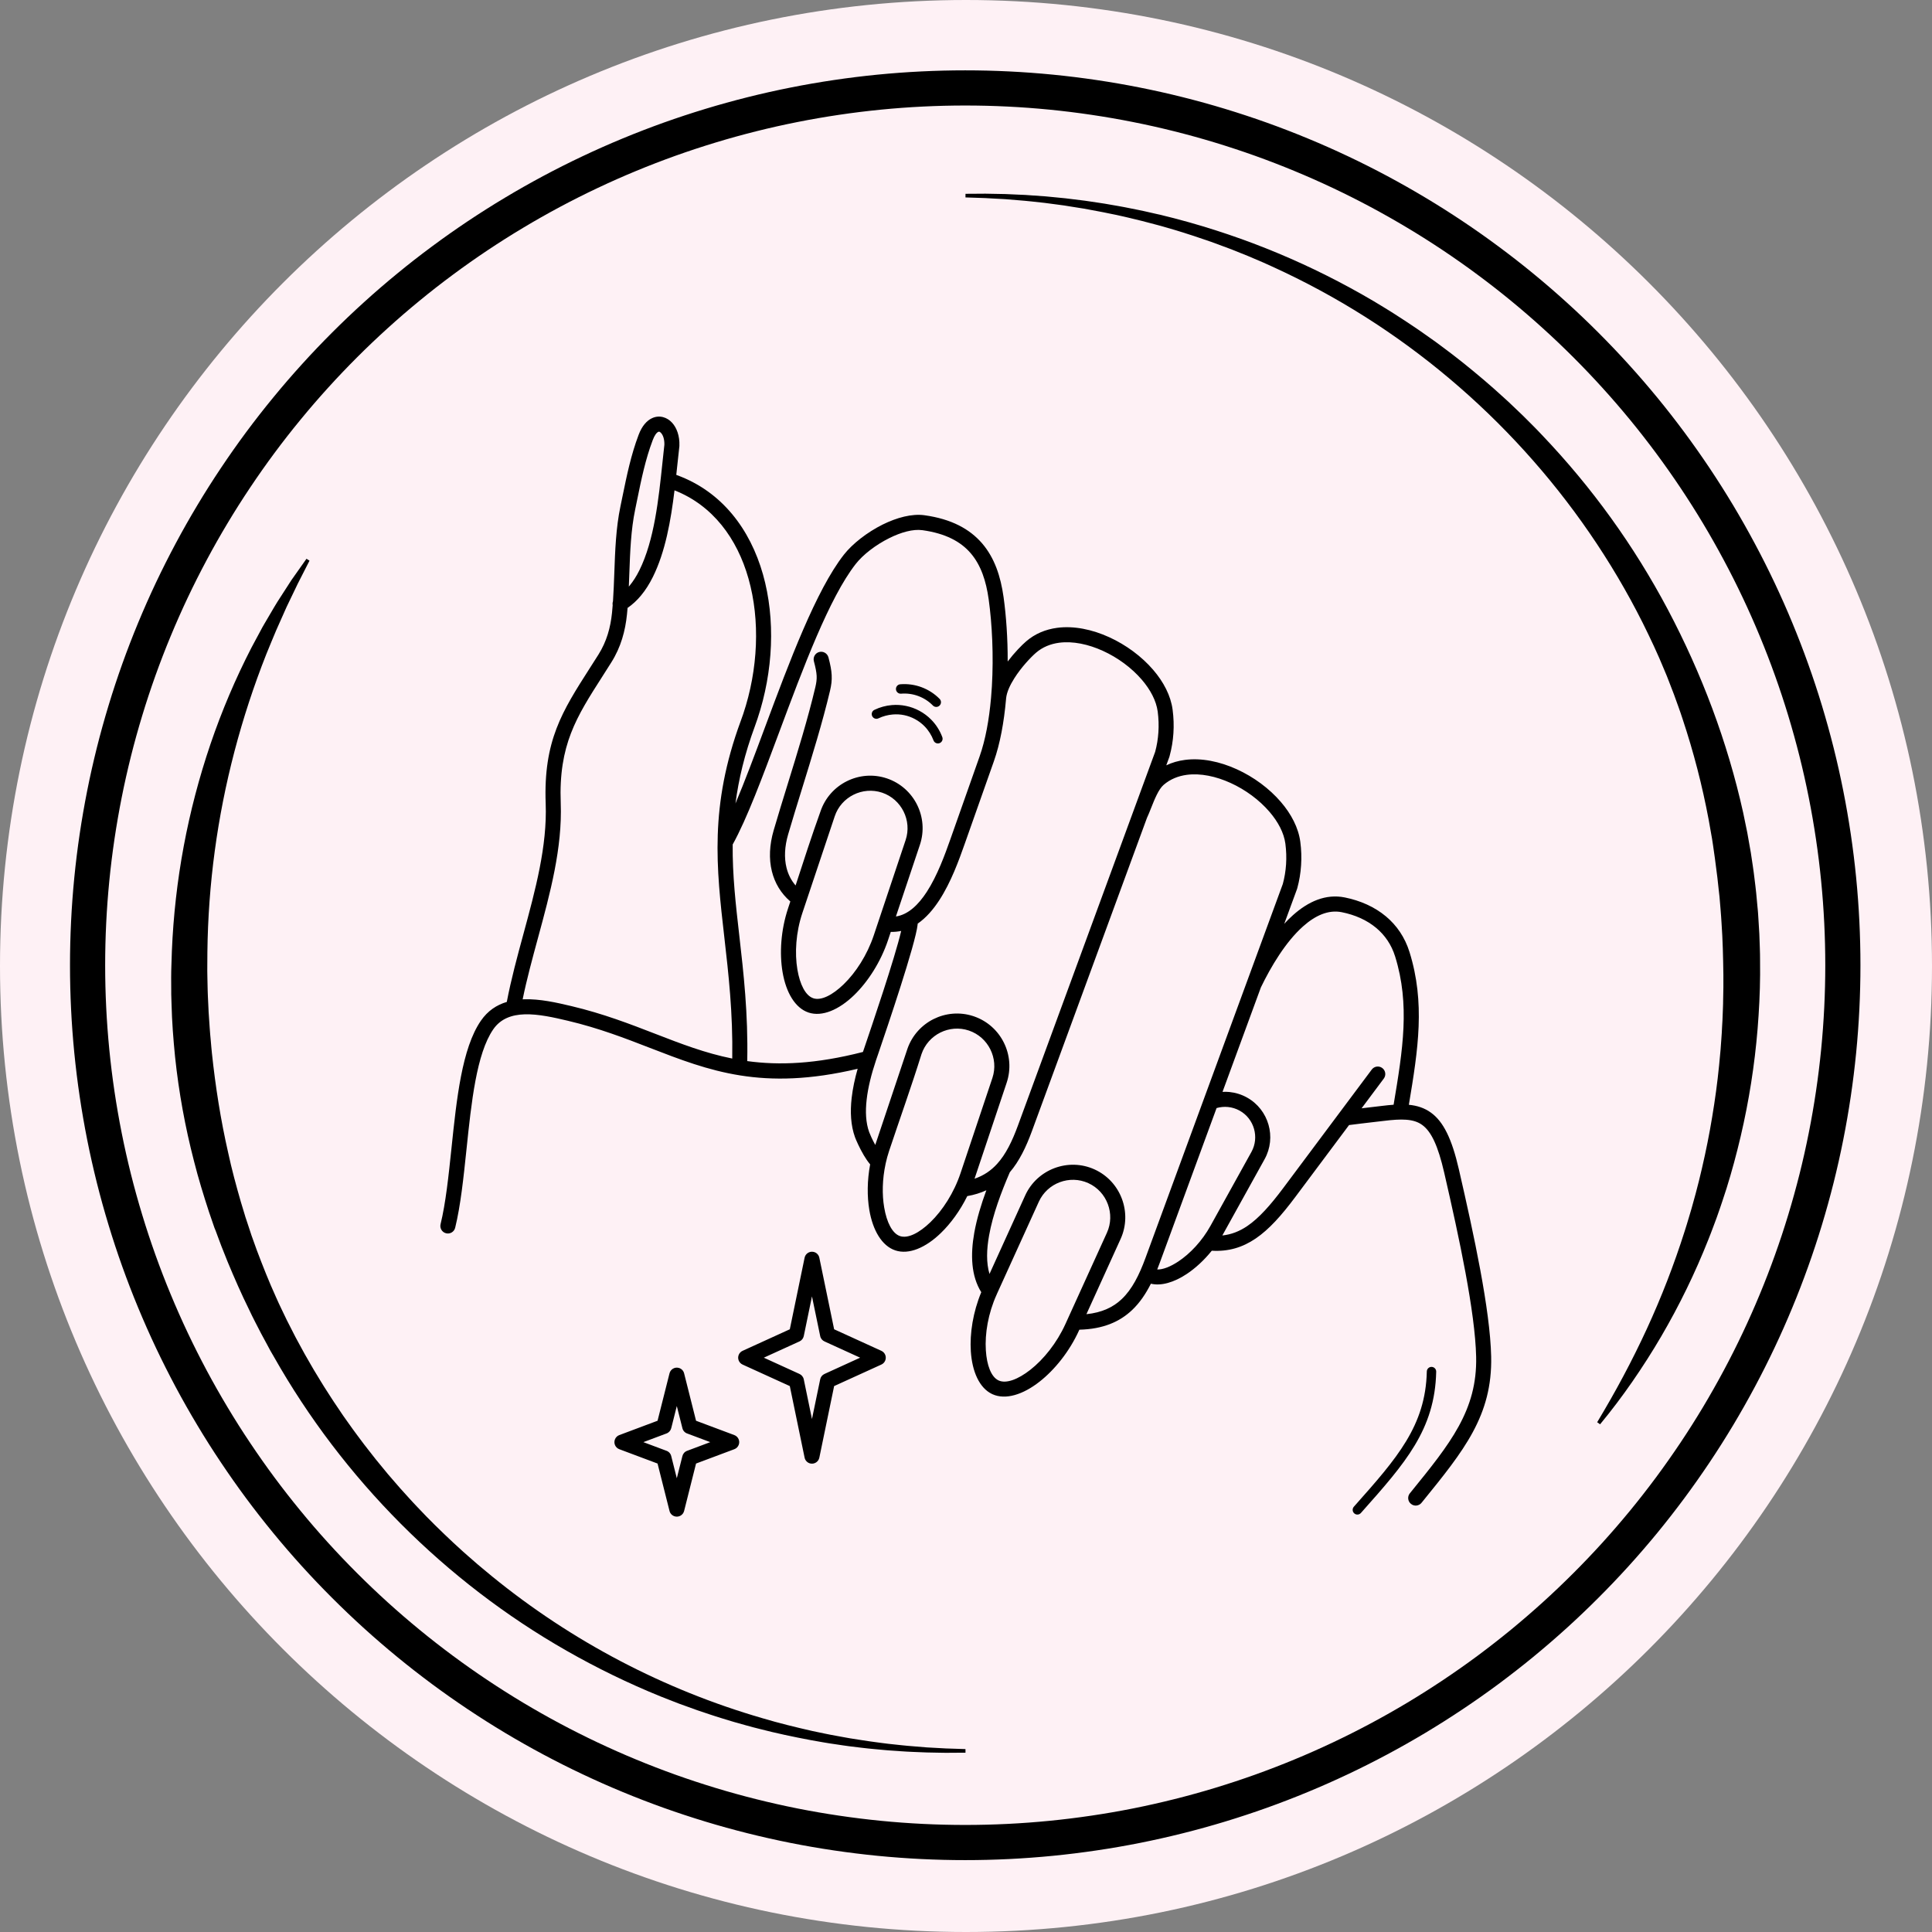 <svg version="1.2" preserveAspectRatio="xMidYMid meet" height="400" viewBox="0 0 300 300" zoomAndPan="magnify" width="400" xmlns:xlink="http://www.w3.org/1999/xlink" xmlns="http://www.w3.org/2000/svg"><rect x="0" y="0" width="300" height="300" fill="#808080" stroke="none"/><defs><clipPath id="55a8644a8a"><path d="M 150 0 C 67.156 0 0 67.156 0 150 C 0 232.844 67.156 300 150 300 C 232.844 300 300 232.844 300 150 C 300 67.156 232.844 0 150 0 Z M 150 0"></path></clipPath><clipPath id="a11002ffc7"><path d="M 150 0 C 67.156 0 0 67.156 0 150 C 0 232.844 67.156 300 150 300 C 232.844 300 300 232.844 300 150 C 300 67.156 232.844 0 150 0 Z M 150 0"></path></clipPath><clipPath id="29b7c0a935"><rect height="300" y="0" width="300" x="0"></rect></clipPath><clipPath id="e4e8bdc3a9"><path d="M 10.871 10.871 L 289.121 10.871 L 289.121 289.121 L 10.871 289.121 Z M 10.871 10.871"></path></clipPath><clipPath id="98c89933a9"><path d="M 68.254 64.625 L 231.754 64.625 L 231.754 235.625 L 68.254 235.625 Z M 68.254 64.625"></path></clipPath><clipPath id="b3bc839474"><path d="M 149 30 L 273.316 30 L 273.316 222 L 149 222 Z M 149 30"></path></clipPath><clipPath id="f5186700ce"><path d="M 26.566 86 L 150 86 L 150 272.25 L 26.566 272.25 Z M 26.566 86"></path></clipPath></defs><g id="7cea2d1614"><g clip-path="url(#55a8644a8a)" clip-rule="nonzero"><g transform="matrix(1,0,0,1,0,0)"><g clip-path="url(#29b7c0a935)"><g clip-path="url(#a11002ffc7)" clip-rule="nonzero"><rect style="fill:#fef1f5;fill-opacity:1;stroke:none;" y="0" height="300" width="300" x="0"></rect></g></g></g></g><g clip-path="url(#e4e8bdc3a9)" clip-rule="nonzero"><path transform="matrix(0.546,0,0,0.546,10.87,10.924)" d="M 504.192 254.503 C 504.192 258.584 504.091 262.666 503.891 266.741 C 503.691 270.823 503.391 274.89 502.991 278.958 C 502.59 283.018 502.09 287.071 501.489 291.11 C 500.889 295.149 500.196 299.173 499.395 303.177 C 498.601 307.18 497.708 311.161 496.714 315.122 C 495.721 319.082 494.627 323.021 493.447 326.924 C 492.261 330.834 490.981 334.709 489.601 338.554 C 488.229 342.4 486.756 346.21 485.191 349.978 C 483.632 353.752 481.974 357.484 480.23 361.172 C 478.478 364.868 476.648 368.514 474.718 372.116 C 472.795 375.712 470.78 379.265 468.685 382.768 C 466.583 386.27 464.396 389.723 462.13 393.112 C 459.857 396.507 457.505 399.845 455.074 403.127 C 452.637 406.408 450.128 409.625 447.54 412.784 C 444.945 415.937 442.279 419.032 439.534 422.056 C 436.789 425.08 433.972 428.039 431.084 430.92 C 428.196 433.808 425.244 436.624 422.213 439.369 C 419.189 442.107 416.094 444.774 412.941 447.368 C 409.782 449.956 406.558 452.465 403.284 454.903 C 400.002 457.333 396.657 459.685 393.261 461.951 C 389.866 464.217 386.42 466.405 382.91 468.506 C 379.408 470.601 375.855 472.617 372.252 474.54 C 368.649 476.463 365.004 478.3 361.315 480.044 C 357.619 481.788 353.888 483.447 350.113 485.005 C 346.339 486.571 342.529 488.036 338.683 489.416 C 334.837 490.788 330.955 492.068 327.052 493.255 C 323.142 494.441 319.203 495.528 315.243 496.521 C 311.283 497.515 307.294 498.409 303.291 499.209 C 299.281 500.003 295.263 500.703 291.217 501.297 C 287.178 501.897 283.125 502.397 279.057 502.798 C 274.997 503.198 270.923 503.498 266.841 503.698 C 262.766 503.899 258.684 503.999 254.595 503.999 C 250.514 503.999 246.432 503.899 242.35 503.698 C 238.268 503.498 234.194 503.198 230.133 502.798 C 226.066 502.397 222.013 501.897 217.974 501.297 C 213.935 500.703 209.91 500.003 205.9 499.209 C 201.897 498.409 197.908 497.515 193.948 496.521 C 189.987 495.528 186.049 494.441 182.146 493.255 C 178.235 492.068 174.354 490.788 170.508 489.416 C 166.662 488.036 162.852 486.571 159.077 485.005 C 155.303 483.447 151.572 481.788 147.883 480.044 C 144.187 478.3 140.542 476.463 136.939 474.54 C 133.336 472.617 129.783 470.601 126.28 468.506 C 122.778 466.405 119.325 464.217 115.929 461.951 C 112.534 459.685 109.195 457.333 105.914 454.903 C 102.633 452.465 99.409 449.956 96.257 447.368 C 93.097 444.774 90.002 442.107 86.978 439.369 C 83.954 436.624 80.995 433.808 78.107 430.92 C 75.219 428.039 72.402 425.08 69.657 422.056 C 66.912 419.032 64.246 415.937 61.658 412.784 C 59.063 409.625 56.554 406.408 54.116 403.127 C 51.686 399.845 49.334 396.507 47.068 393.112 C 44.795 389.723 42.607 386.27 40.513 382.768 C 38.411 379.265 36.395 375.712 34.472 372.116 C 32.55 368.514 30.712 364.868 28.961 361.172 C 27.217 357.484 25.565 353.752 24 349.978 C 22.434 346.21 20.969 342.4 19.589 338.554 C 18.217 334.709 16.93 330.834 15.751 326.924 C 14.564 323.021 13.47 319.082 12.477 315.122 C 11.49 311.161 10.589 307.18 9.796 303.177 C 9.002 299.173 8.302 295.149 7.701 291.11 C 7.101 287.071 6.601 283.018 6.2 278.958 C 5.8 274.89 5.5 270.823 5.3 266.741 C 5.099 262.666 4.999 258.584 4.999 254.503 C 4.999 250.414 5.099 246.339 5.3 242.257 C 5.5 238.183 5.8 234.108 6.2 230.048 C 6.601 225.98 7.101 221.927 7.701 217.888 C 8.302 213.849 9.002 209.832 9.796 205.822 C 10.589 201.818 11.49 197.837 12.477 193.876 C 13.47 189.916 14.564 185.985 15.751 182.074 C 16.93 178.164 18.217 174.29 19.589 170.444 C 20.969 166.598 22.434 162.795 24 159.02 C 25.565 155.246 27.217 151.515 28.961 147.826 C 30.712 144.13 32.55 140.484 34.472 136.889 C 36.395 133.286 38.411 129.733 40.513 126.23 C 42.607 122.728 44.795 119.282 47.068 115.887 C 49.334 112.491 51.686 109.153 54.116 105.872 C 56.554 102.59 59.063 99.374 61.658 96.221 C 64.246 93.062 66.912 89.973 69.657 86.95 C 72.402 83.919 75.219 80.966 78.107 78.078 C 80.995 75.19 83.954 72.374 86.978 69.636 C 90.002 66.891 93.097 64.225 96.257 61.637 C 99.409 59.042 102.633 56.533 105.914 54.102 C 109.195 51.665 112.534 49.32 115.929 47.047 C 119.325 44.781 122.778 42.593 126.28 40.499 C 129.783 38.397 133.336 36.388 136.939 34.458 C 140.542 32.535 144.187 30.698 147.883 28.954 C 151.572 27.21 155.303 25.551 159.077 23.993 C 162.852 22.427 166.662 20.962 170.508 19.582 C 174.354 18.21 178.235 16.93 182.146 15.744 C 186.049 14.557 189.987 13.47 193.948 12.477 C 197.908 11.483 201.897 10.59 205.9 9.796 C 209.91 8.995 213.935 8.302 217.974 7.702 C 222.013 7.101 226.066 6.601 230.133 6.2 C 234.194 5.8 238.268 5.5 242.35 5.3 C 246.432 5.1 250.514 4.999 254.595 4.999 C 258.684 4.999 262.766 5.1 266.841 5.3 C 270.923 5.5 274.997 5.8 279.057 6.2 C 283.125 6.601 287.178 7.101 291.217 7.702 C 295.263 8.302 299.281 8.995 303.291 9.796 C 307.294 10.59 311.283 11.483 315.243 12.477 C 319.203 13.47 323.142 14.557 327.052 15.744 C 330.955 16.93 334.837 18.21 338.683 19.582 C 342.529 20.962 346.339 22.427 350.113 23.993 C 353.888 25.551 357.619 27.21 361.315 28.954 C 365.004 30.698 368.649 32.535 372.252 34.458 C 375.855 36.388 379.408 38.397 382.91 40.499 C 386.42 42.593 389.866 44.781 393.261 47.047 C 396.657 49.32 400.002 51.665 403.277 54.102 C 406.558 56.533 409.782 59.042 412.941 61.637 C 416.094 64.225 419.189 66.891 422.213 69.636 C 425.244 72.374 428.196 75.19 431.084 78.078 C 433.972 80.966 436.789 83.919 439.534 86.95 C 442.279 89.973 444.945 93.062 447.54 96.221 C 450.128 99.374 452.637 102.59 455.074 105.872 C 457.505 109.153 459.857 112.491 462.13 115.887 C 464.396 119.282 466.583 122.728 468.685 126.23 C 470.78 129.733 472.795 133.286 474.718 136.889 C 476.648 140.484 478.478 144.13 480.23 147.826 C 481.974 151.515 483.632 155.246 485.191 159.02 C 486.756 162.795 488.229 166.598 489.601 170.444 C 490.981 174.29 492.261 178.164 493.447 182.074 C 494.627 185.985 495.721 189.916 496.714 193.876 C 497.708 197.837 498.601 201.818 499.395 205.822 C 500.196 209.832 500.889 213.849 501.489 217.888 C 502.09 221.927 502.59 225.98 502.991 230.048 C 503.391 234.108 503.691 238.183 503.891 242.257 C 504.091 246.339 504.192 250.414 504.192 254.503 Z M 504.192 254.503" style="fill:none;stroke-width:10;stroke-linecap:butt;stroke-linejoin:miter;stroke:#000000;stroke-opacity:1;stroke-miterlimit:10;"></path></g><g clip-path="url(#98c89933a9)" clip-rule="nonzero"><path d="M 220.734 233.355 C 220.328 233.855 219.594 233.934 219.094 233.523 C 218.594 233.117 218.516 232.383 218.922 231.879 L 219.07 231.699 C 225.195 224.152 229.398 218.98 229.215 210.684 C 229.137 207.199 228.484 202.613 227.562 197.629 C 226.641 192.637 225.434 187.215 224.254 182.086 C 223.293 177.914 222.254 175.703 220.832 174.676 C 219.484 173.695 217.57 173.719 214.883 174.051 C 214.703 174.07 214.055 174.148 213.312 174.234 C 212.07 174.379 210.531 174.559 209.48 174.699 L 201.133 185.871 C 198.996 188.73 197.07 190.898 194.98 192.316 C 192.926 193.711 190.754 194.363 188.164 194.211 C 186.973 195.691 185.613 196.938 184.262 197.832 C 182.309 199.125 180.309 199.719 178.711 199.332 C 177.91 200.918 176.98 202.293 175.805 203.41 C 173.844 205.273 171.27 206.375 167.633 206.473 C 167.625 206.473 167.613 206.473 167.602 206.473 L 167.551 206.586 C 166.062 209.867 163.766 212.707 161.418 214.547 C 158.855 216.559 156.141 217.414 154.109 216.492 C 154.082 216.48 154.051 216.465 154.027 216.453 C 152.078 215.516 150.953 212.98 150.75 209.828 C 150.57 207.059 151.086 203.738 152.371 200.652 C 150.797 198.141 150.672 194.871 151.285 191.422 C 151.676 189.238 152.363 186.988 153.16 184.824 C 152.277 185.23 151.297 185.539 150.199 185.73 C 149.078 187.996 147.625 189.988 146.09 191.469 C 143.75 193.734 141.141 194.867 139.023 194.16 L 139.012 194.156 C 136.934 193.461 135.523 191.035 134.988 187.883 C 134.633 185.773 134.648 183.297 135.117 180.805 C 134.77 180.398 134.438 179.902 134.133 179.391 C 133.48 178.289 132.934 177.047 132.766 176.59 C 132.105 174.766 131.996 172.672 132.246 170.477 C 132.414 169.008 132.742 167.484 133.176 165.961 C 118.34 169.465 110.145 166.289 100.938 162.723 C 97.07 161.223 93.02 159.652 88.195 158.508 C 86.027 157.996 83.598 157.438 81.457 157.504 C 79.504 157.566 77.746 158.156 76.59 159.836 C 73.988 163.609 73.195 171.191 72.434 178.496 C 71.973 182.895 71.523 187.199 70.68 190.641 C 70.527 191.27 69.898 191.656 69.27 191.504 C 68.645 191.352 68.258 190.719 68.41 190.094 C 69.215 186.809 69.656 182.582 70.109 178.258 C 70.902 170.66 71.727 162.773 74.668 158.504 C 75.738 156.945 77.133 156.043 78.695 155.578 C 79.375 152.031 80.324 148.535 81.277 145.031 C 83.125 138.223 84.984 131.383 84.734 124.777 C 84.367 115.027 87.309 110.434 91.566 103.777 C 92.047 103.031 92.543 102.258 92.93 101.637 C 93.57 100.617 94.035 99.57 94.371 98.496 C 94.711 97.41 94.914 96.301 95.031 95.176 C 95.07 94.777 95.105 94.371 95.137 93.969 C 95.102 93.766 95.117 93.562 95.184 93.371 C 95.281 91.922 95.336 90.441 95.391 88.957 C 95.516 85.488 95.641 81.988 96.34 78.641 C 96.496 77.895 96.586 77.465 96.672 77.031 C 97.336 73.801 97.973 70.68 99.164 67.523 C 99.688 66.129 100.445 65.301 101.258 64.93 C 101.828 64.668 102.41 64.625 102.965 64.773 C 103.488 64.91 103.965 65.207 104.359 65.637 C 105.078 66.418 105.555 67.688 105.496 69.211 C 105.496 69.242 105.496 69.27 105.492 69.301 C 105.371 70.359 105.277 71.234 105.184 72.133 C 105.129 72.664 105.07 73.199 105.012 73.738 C 105.074 73.762 105.129 73.781 105.18 73.801 C 112.113 76.363 116.48 82.164 118.477 89.199 C 120.434 96.109 120.086 104.23 117.625 111.602 C 117.48 112.031 117.344 112.422 117.219 112.766 C 115.617 117.102 114.688 121.039 114.203 124.762 C 115.652 121.34 117.191 117.215 118.793 112.91 C 122.574 102.758 126.715 91.652 131.039 86.129 C 132.367 84.438 134.641 82.656 137.059 81.453 C 139.246 80.371 141.594 79.734 143.562 80.008 C 147.746 80.59 150.586 82.145 152.516 84.391 C 154.426 86.621 155.383 89.484 155.836 92.734 C 156.242 95.652 156.484 99.137 156.473 102.719 C 157.527 101.328 158.664 100.172 159.34 99.59 C 160.73 98.391 162.379 97.723 164.156 97.488 C 166.746 97.145 169.594 97.738 172.238 98.945 C 174.844 100.133 177.273 101.926 179.062 104.008 C 180.684 105.891 181.797 108.027 182.082 110.199 C 182.246 111.434 182.285 112.664 182.207 113.859 C 182.129 115.062 181.93 116.242 181.621 117.375 C 181.609 117.43 181.598 117.48 181.578 117.531 L 181.098 118.84 C 182 118.406 182.973 118.133 183.98 118 C 186.57 117.656 189.418 118.25 192.062 119.457 C 194.672 120.645 197.098 122.438 198.887 124.52 C 200.508 126.402 201.621 128.539 201.91 130.711 C 202.074 131.945 202.113 133.176 202.031 134.371 C 201.953 135.574 201.758 136.754 201.449 137.887 C 201.438 137.941 201.422 137.992 201.402 138.043 L 199.418 143.449 C 199.855 142.969 200.312 142.516 200.777 142.102 C 203.145 139.988 205.855 138.758 208.82 139.355 C 211.18 139.832 213.41 140.789 215.219 142.305 C 216.859 143.684 218.148 145.512 218.875 147.855 C 221.312 155.715 220.227 162.844 218.766 171.551 C 220.062 171.676 221.188 172.039 222.207 172.777 C 224.113 174.16 225.434 176.785 226.531 181.566 C 227.711 186.688 228.918 192.125 229.859 197.207 C 230.801 202.297 231.465 207.004 231.547 210.637 C 231.75 219.789 227.328 225.234 220.883 233.172 Z M 106.234 213.273 L 108.082 220.613 L 114.027 222.84 C 114.629 223.066 114.938 223.738 114.711 224.344 C 114.59 224.676 114.332 224.918 114.027 225.031 L 108.082 227.258 L 106.23 234.617 C 106.074 235.246 105.438 235.625 104.812 235.469 C 104.371 235.359 104.051 235.012 103.957 234.598 L 102.105 227.258 L 96.164 225.031 C 95.562 224.805 95.254 224.133 95.48 223.527 C 95.602 223.195 95.859 222.953 96.164 222.84 L 102.105 220.613 L 103.961 213.254 C 104.117 212.625 104.754 212.242 105.379 212.402 C 105.82 212.512 106.141 212.859 106.234 213.273 Z M 105.965 221.777 L 105.094 218.328 L 104.227 221.777 L 104.227 221.773 C 104.133 222.137 103.875 222.445 103.5 222.586 L 99.902 223.934 L 103.426 225.254 C 103.809 225.371 104.125 225.68 104.227 226.094 L 105.094 229.543 L 105.965 226.094 C 106.055 225.734 106.316 225.422 106.691 225.285 L 110.289 223.934 L 106.766 222.613 C 106.383 222.5 106.066 222.191 105.965 221.777 Z M 127.23 195.32 L 129.523 206.41 L 136.863 209.758 C 137.449 210.027 137.707 210.719 137.438 211.309 C 137.316 211.574 137.109 211.773 136.859 211.887 L 129.523 215.23 L 127.227 226.34 C 127.098 226.973 126.48 227.383 125.848 227.254 C 125.371 227.156 125.02 226.777 124.934 226.324 L 122.641 215.23 L 115.305 211.887 C 114.719 211.617 114.457 210.922 114.727 210.336 C 114.848 210.07 115.059 209.871 115.305 209.758 L 122.641 206.41 L 124.938 195.301 C 125.066 194.668 125.684 194.262 126.316 194.391 C 126.797 194.488 127.145 194.867 127.23 195.32 Z M 127.359 207.465 L 126.082 201.301 L 124.809 207.465 C 124.734 207.816 124.5 208.133 124.148 208.293 L 118.605 210.82 L 124.121 213.336 C 124.461 213.484 124.727 213.789 124.809 214.18 L 126.082 220.344 L 127.359 214.18 C 127.43 213.828 127.664 213.512 128.016 213.352 L 133.562 210.82 L 128.047 208.305 C 127.703 208.16 127.438 207.855 127.359 207.465 Z M 211.32 234.934 C 211.051 235.238 210.59 235.266 210.289 234.996 C 209.984 234.727 209.961 234.262 210.227 233.961 L 210.383 233.785 C 216.898 226.449 221.367 221.414 221.555 212.965 C 221.562 212.562 221.895 212.242 222.297 212.25 C 222.699 212.258 223.02 212.59 223.012 212.992 C 222.816 221.992 218.203 227.188 211.477 234.758 Z M 139.914 107.715 C 139.512 107.746 139.156 107.445 139.125 107.043 C 139.09 106.641 139.391 106.285 139.793 106.254 C 140.922 106.16 142.055 106.32 143.102 106.711 C 144.148 107.102 145.109 107.715 145.906 108.527 C 146.188 108.816 146.184 109.277 145.895 109.562 C 145.609 109.844 145.145 109.84 144.863 109.555 C 144.219 108.895 143.441 108.395 142.594 108.082 C 141.75 107.766 140.836 107.637 139.914 107.715 Z M 136.406 111.543 C 136.043 111.719 135.605 111.562 135.434 111.199 C 135.258 110.836 135.414 110.398 135.777 110.227 C 136.211 110.016 136.656 109.852 137.102 109.73 C 137.555 109.605 138.023 109.523 138.496 109.484 C 139.219 109.422 139.957 109.465 140.688 109.617 C 141.395 109.762 142.09 110.012 142.754 110.367 C 143.102 110.555 143.43 110.762 143.734 110.992 C 144.051 111.23 144.344 111.484 144.609 111.758 C 144.992 112.148 145.324 112.57 145.605 113.016 C 145.891 113.465 146.129 113.945 146.32 114.457 C 146.461 114.836 146.27 115.254 145.891 115.395 C 145.516 115.535 145.094 115.344 144.953 114.965 C 144.805 114.566 144.609 114.176 144.371 113.801 C 144.137 113.434 143.871 113.09 143.566 112.781 C 143.348 112.559 143.113 112.352 142.859 112.16 C 142.613 111.977 142.348 111.805 142.066 111.656 C 141.531 111.367 140.969 111.168 140.398 111.047 C 139.812 110.926 139.211 110.895 138.617 110.945 C 138.234 110.977 137.855 111.043 137.484 111.145 C 137.105 111.246 136.742 111.383 136.406 111.543 Z M 133.996 163.348 C 134.047 163.199 134.094 163.062 134.148 162.906 C 135.363 159.328 138.957 148.766 139.934 144.555 C 139.418 144.664 138.879 144.719 138.32 144.703 L 137.895 145.977 C 136.75 149.395 134.762 152.461 132.617 154.535 C 130.277 156.797 127.664 157.93 125.547 157.227 L 125.539 157.223 C 123.461 156.527 122.051 154.102 121.516 150.945 C 121.023 148.043 121.242 144.441 122.367 141.059 L 122.367 141.055 C 122.488 140.699 122.605 140.34 122.723 139.98 C 121.262 138.723 120.309 137.121 119.859 135.301 C 119.375 133.363 119.477 131.184 120.137 128.926 C 120.836 126.531 121.566 124.164 122.305 121.777 C 123.859 116.75 125.445 111.621 126.605 106.711 C 126.766 106.031 126.836 105.504 126.809 104.941 C 126.777 104.34 126.637 103.648 126.379 102.672 C 126.215 102.047 126.586 101.406 127.211 101.242 C 127.836 101.078 128.473 101.453 128.641 102.078 C 128.938 103.207 129.102 104.035 129.141 104.824 C 129.184 105.645 129.094 106.367 128.887 107.25 C 127.723 112.156 126.117 117.359 124.539 122.465 C 123.785 124.902 123.039 127.312 122.379 129.574 C 121.836 131.438 121.746 133.203 122.129 134.742 C 122.383 135.77 122.852 136.699 123.539 137.496 C 124.793 133.652 126.047 129.758 127.402 126.004 C 128.117 123.875 129.629 122.234 131.496 121.305 C 133.359 120.375 135.582 120.152 137.707 120.867 L 137.711 120.867 C 139.836 121.582 141.477 123.098 142.406 124.965 C 143.332 126.832 143.555 129.059 142.84 131.188 L 139.117 142.312 C 141.043 142.02 142.617 140.473 143.898 138.508 C 145.562 135.953 146.738 132.676 147.562 130.348 L 152.113 117.457 C 153.027 114.875 153.59 111.719 153.883 108.414 C 153.891 108.336 153.895 108.258 153.902 108.18 C 153.949 107.645 153.988 107.105 154.02 106.566 C 154.297 101.809 154.059 96.914 153.52 93.055 C 153.125 90.219 152.32 87.758 150.738 85.914 C 149.18 84.09 146.805 82.824 143.242 82.328 C 141.773 82.121 139.898 82.656 138.094 83.555 C 135.969 84.609 134 86.137 132.879 87.57 C 128.773 92.809 124.703 103.738 120.98 113.727 C 118.391 120.672 115.973 127.168 113.77 131.133 C 113.723 135.887 114.246 140.457 114.801 145.309 C 115.465 151.125 116.176 157.332 116.031 164.766 C 120.984 165.449 126.664 165.23 133.996 163.348 Z M 113.703 164.371 C 113.816 157.277 113.125 151.238 112.477 145.574 C 111.23 134.695 110.145 125.18 115.02 111.957 C 115.168 111.555 115.301 111.188 115.41 110.859 C 117.727 103.926 118.059 96.301 116.223 89.832 C 114.461 83.617 110.688 78.484 104.738 76.141 C 104.168 80.832 103.316 85.688 101.375 89.594 C 100.852 90.648 100.238 91.633 99.512 92.5 C 98.91 93.219 98.227 93.863 97.449 94.395 C 97.418 94.738 97.391 95.078 97.355 95.414 C 97.223 96.691 96.992 97.953 96.605 99.191 C 96.215 100.445 95.668 101.68 94.906 102.883 C 94.359 103.754 93.941 104.41 93.535 105.043 C 89.508 111.332 86.727 115.68 87.07 124.695 C 87.332 131.676 85.43 138.68 83.535 145.648 C 82.664 148.859 81.793 152.062 81.156 155.18 C 81.234 155.176 81.312 155.172 81.391 155.168 C 83.844 155.094 86.426 155.68 88.727 156.227 C 93.68 157.402 97.824 159.008 101.777 160.539 C 105.73 162.07 109.488 163.527 113.703 164.371 Z M 136.023 164.645 C 136.016 164.676 136.008 164.707 135.996 164.734 C 135.32 166.754 134.793 168.809 134.574 170.742 C 134.359 172.605 134.438 174.34 134.965 175.793 C 135.082 176.117 135.441 176.941 135.91 177.785 L 140.848 163.031 C 140.863 162.969 140.883 162.902 140.91 162.844 C 141.637 160.762 143.133 159.156 144.969 158.238 C 146.805 157.324 148.988 157.094 151.086 157.77 C 151.152 157.785 151.219 157.809 151.281 157.836 C 153.359 158.562 154.965 160.059 155.879 161.898 C 156.809 163.77 157.027 165.992 156.316 168.121 L 151.367 182.91 C 151.352 182.949 151.34 182.992 151.324 183.031 C 152.762 182.543 153.895 181.758 154.828 180.73 C 156.184 179.242 157.168 177.211 158.051 174.809 L 179.371 116.75 C 179.637 115.777 179.805 114.758 179.875 113.715 C 179.945 112.652 179.91 111.574 179.77 110.5 C 179.543 108.809 178.633 107.094 177.297 105.539 C 175.719 103.703 173.574 102.121 171.27 101.07 C 169 100.035 166.598 99.523 164.457 99.805 C 163.121 99.984 161.891 100.477 160.867 101.359 C 160.09 102.031 158.602 103.582 157.496 105.336 C 156.84 106.375 156.332 107.461 156.23 108.414 L 156.219 108.559 L 156.219 108.562 C 156.215 108.582 156.215 108.602 156.211 108.621 C 155.902 112.113 155.301 115.461 154.32 118.234 L 149.766 131.129 C 148.906 133.562 147.676 136.988 145.855 139.781 C 144.902 141.246 143.789 142.531 142.496 143.422 C 142.496 143.469 142.492 143.516 142.488 143.566 C 142.168 146.586 137.746 159.586 136.363 163.656 C 136.176 164.203 136.066 164.52 136.023 164.645 Z M 97.723 89.043 C 97.699 89.723 97.672 90.406 97.645 91.086 L 97.719 90.996 C 98.324 90.273 98.84 89.445 99.281 88.559 C 101.598 83.891 102.27 77.504 102.859 71.895 C 102.969 70.852 103.078 69.832 103.164 69.059 C 103.184 68.223 102.969 67.578 102.641 67.223 C 102.547 67.121 102.457 67.055 102.379 67.035 C 102.336 67.023 102.285 67.031 102.227 67.055 C 101.945 67.184 101.637 67.59 101.352 68.348 C 100.219 71.344 99.602 74.367 98.961 77.5 C 98.832 78.137 98.699 78.781 98.629 79.117 C 97.969 82.281 97.844 85.68 97.723 89.043 Z M 189.801 191.844 C 191.207 191.695 192.465 191.199 193.672 190.383 C 195.508 189.137 197.273 187.137 199.27 184.469 L 207.871 172.953 C 207.895 172.918 207.922 172.883 207.949 172.848 L 213.008 166.078 C 213.395 165.562 214.125 165.457 214.641 165.844 C 215.156 166.23 215.262 166.965 214.875 167.48 L 211.426 172.098 C 211.984 172.031 212.543 171.965 213.047 171.906 C 213.57 171.844 214.027 171.793 214.602 171.723 C 215.23 171.645 215.828 171.582 216.398 171.543 C 217.84 162.965 218.953 155.988 216.641 148.539 C 216.062 146.668 215.027 145.203 213.715 144.102 C 212.219 142.844 210.352 142.047 208.359 141.648 C 206.238 141.219 204.188 142.195 202.332 143.852 C 199.613 146.277 197.344 150.109 195.789 153.324 L 189.832 169.547 C 190.191 169.523 190.551 169.531 190.906 169.566 C 191.836 169.66 192.762 169.938 193.625 170.418 C 195.32 171.359 196.477 172.906 196.973 174.645 C 197.469 176.379 197.309 178.305 196.363 180.004 L 190 191.488 C 189.934 191.609 189.867 191.727 189.801 191.844 Z M 188.91 172.059 L 180.074 196.125 C 179.949 196.465 179.82 196.797 179.691 197.125 C 180.574 197.156 181.742 196.695 182.973 195.879 C 184.805 194.664 186.66 192.699 187.961 190.352 L 194.324 178.867 C 194.949 177.738 195.055 176.449 194.723 175.285 C 194.391 174.121 193.621 173.086 192.492 172.461 C 191.918 172.141 191.301 171.957 190.688 171.895 C 190.086 171.836 189.48 171.895 188.91 172.059 Z M 140.309 126.008 C 139.645 124.672 138.477 123.59 136.969 123.082 C 135.457 122.578 133.871 122.738 132.539 123.402 C 131.203 124.066 130.121 125.238 129.617 126.75 L 124.582 141.797 C 123.582 144.801 123.387 147.992 123.82 150.562 C 124.215 152.879 125.082 154.605 126.281 155.004 L 126.277 155.008 L 126.281 155.008 C 127.508 155.414 129.266 154.523 130.996 152.848 C 132.895 151.016 134.656 148.289 135.68 145.234 L 140.625 130.445 C 141.133 128.93 140.973 127.344 140.309 126.008 Z M 137.531 180.641 C 137.527 180.672 137.52 180.703 137.512 180.734 C 137 183.113 136.953 185.492 137.297 187.496 C 137.688 189.812 138.559 191.539 139.754 191.941 C 140.98 192.352 142.738 191.457 144.469 189.785 C 146.367 187.949 148.129 185.223 149.152 182.168 L 154.102 167.379 C 154.605 165.867 154.445 164.281 153.781 162.945 C 153.117 161.609 151.949 160.527 150.441 160.02 C 148.93 159.512 147.348 159.672 146.012 160.336 C 144.68 161.004 143.598 162.172 143.09 163.684 C 141.527 168.695 139.719 173.742 138.055 178.73 C 137.844 179.363 137.672 180 137.531 180.641 Z M 156.801 182.031 C 155.48 185.09 154.164 188.582 153.586 191.832 C 153.191 194.023 153.133 196.098 153.648 197.82 L 159.188 185.633 C 160.113 183.59 161.793 182.117 163.746 181.383 C 165.699 180.652 167.93 180.66 169.969 181.59 C 172.008 182.52 173.48 184.199 174.211 186.156 C 174.941 188.113 174.934 190.348 174.004 192.391 L 168.699 204.066 C 171.098 203.82 172.848 202.996 174.191 201.715 C 175.793 200.195 176.895 197.988 177.875 195.32 L 199.195 137.262 C 199.461 136.289 199.629 135.27 199.699 134.227 C 199.77 133.164 199.734 132.086 199.594 131.012 C 199.371 129.32 198.457 127.605 197.121 126.051 C 195.543 124.215 193.402 122.633 191.094 121.582 C 188.828 120.547 186.422 120.035 184.281 120.316 C 182.945 120.496 181.715 120.988 180.691 121.871 C 179.898 122.555 179.281 124.109 178.738 125.477 C 178.512 126.043 178.297 126.586 178.09 127.027 L 160.246 175.613 C 159.32 178.141 158.266 180.32 156.801 182.031 Z M 154.793 200.938 C 154.781 200.973 154.77 201.004 154.754 201.035 L 154.75 201.043 C 153.441 203.934 152.914 207.086 153.082 209.684 C 153.23 211.996 153.902 213.785 155.023 214.336 C 155.039 214.344 155.055 214.352 155.07 214.359 C 156.25 214.895 158.09 214.188 159.984 212.707 C 162.059 211.078 164.094 208.547 165.43 205.613 L 171.883 191.418 C 172.543 189.965 172.547 188.371 172.023 186.973 C 171.504 185.578 170.453 184.379 169 183.719 C 167.547 183.055 165.957 183.051 164.559 183.574 C 163.168 184.094 161.973 185.148 161.309 186.602 Z M 154.793 200.938" style="stroke:none;fill-rule:nonzero;fill:#000000;fill-opacity:1;"></path></g><g clip-path="url(#b3bc839474)" clip-rule="nonzero"><path d="M 149.922 30.094 L 151.988 30.082 L 153.02 30.074 L 154.055 30.094 L 156.121 30.133 L 158.188 30.227 L 159.219 30.27 L 160.25 30.344 L 162.316 30.488 L 164.375 30.688 L 165.406 30.789 L 166.434 30.914 C 167.121 30.996 167.805 31.078 168.488 31.168 L 170.539 31.473 C 170.879 31.523 171.223 31.57 171.562 31.629 L 172.586 31.809 L 173.609 31.984 C 173.949 32.047 174.289 32.098 174.629 32.172 C 175.984 32.445 177.344 32.699 178.688 33.02 L 179.699 33.25 L 180.207 33.359 L 180.711 33.488 L 182.723 33.996 C 193.516 36.848 203.723 41.113 213.344 46.789 C 214.531 47.512 215.727 48.219 216.891 48.98 C 218.07 49.719 219.215 50.508 220.371 51.285 C 220.945 51.676 221.508 52.086 222.078 52.488 L 222.93 53.09 L 223.77 53.715 C 224.32 54.133 224.887 54.543 225.441 54.969 L 227.086 56.254 C 229.262 57.996 231.395 59.793 233.445 61.68 L 234.219 62.383 C 234.477 62.621 234.727 62.863 234.977 63.105 L 236.492 64.551 C 237.477 65.539 238.477 66.512 239.43 67.535 C 247.203 75.68 253.723 84.727 258.996 94.676 C 264.23 104.582 268.238 115.184 270.676 126.18 L 271.102 128.25 L 271.316 129.285 L 271.867 132.402 L 272.18 134.492 C 272.23 134.84 272.289 135.188 272.328 135.539 L 272.457 136.586 C 272.543 137.285 272.633 137.984 272.703 138.688 L 272.898 140.789 C 272.93 141.137 272.973 141.488 272.992 141.84 L 273.059 142.895 C 273.102 143.598 273.152 144.301 273.188 145.004 L 273.262 147.117 C 273.27 147.469 273.293 147.82 273.293 148.172 L 273.301 149.227 C 273.305 149.934 273.316 150.637 273.309 151.34 C 273.289 154.156 273.145 156.969 272.918 159.777 C 272.688 162.582 272.352 165.379 271.914 168.156 C 271.477 170.934 270.938 173.695 270.297 176.43 C 269.656 179.164 268.926 181.879 268.09 184.551 L 267.434 186.555 C 267.328 186.887 267.215 187.219 267.098 187.551 L 266.75 188.547 L 266.578 189.039 L 266.395 189.535 L 266.027 190.52 C 265.789 191.176 265.531 191.824 265.273 192.477 C 263.215 197.676 260.773 202.688 257.953 207.516 C 256.547 209.918 255.051 212.258 253.469 214.543 C 251.891 216.82 250.223 219.035 248.461 221.164 L 248.008 220.844 C 249.426 218.484 250.789 216.102 252.074 213.684 C 253.363 211.27 254.578 208.82 255.719 206.348 C 257.996 201.406 259.957 196.344 261.602 191.156 C 261.805 190.512 262.012 189.867 262.199 189.215 L 262.488 188.242 L 262.633 187.754 L 262.77 187.266 C 262.945 186.613 263.137 185.965 263.309 185.312 L 263.816 183.348 C 264.461 180.727 265.039 178.086 265.52 175.434 C 266 172.777 266.41 170.113 266.723 167.438 L 266.941 165.434 C 267.012 164.762 267.066 164.09 267.129 163.422 L 267.176 162.918 L 267.211 162.414 L 267.285 161.41 C 267.309 161.078 267.336 160.738 267.355 160.402 L 267.406 159.395 L 267.465 158.387 C 267.484 158.055 267.492 157.715 267.504 157.379 L 267.543 156.371 L 267.559 155.867 L 267.566 155.363 L 267.605 153.348 L 267.605 151.332 C 267.566 148.641 267.508 145.953 267.316 143.273 L 267.25 142.27 C 267.234 141.938 267.199 141.598 267.172 141.262 L 267.004 139.254 C 266.977 138.922 266.934 138.594 266.891 138.254 L 266.781 137.25 L 266.672 136.25 C 266.637 135.918 266.586 135.586 266.543 135.254 L 266.285 133.254 L 266 131.254 L 265.848 130.258 L 265.672 129.262 L 265.32 127.273 C 264.324 121.973 262.977 116.762 261.273 111.645 C 260.863 110.359 260.383 109.102 259.93 107.828 C 259.691 107.195 259.445 106.57 259.203 105.941 L 258.836 104.996 L 258.445 104.062 C 257.426 101.562 256.27 99.121 255.07 96.703 C 245.371 77.387 230.285 60.762 211.902 49.145 C 207.293 46.234 202.512 43.652 197.551 41.395 L 196.621 40.973 C 196.312 40.824 195.996 40.699 195.684 40.562 L 193.809 39.762 L 191.91 39 L 190.961 38.625 L 190.004 38.27 C 189.363 38.035 188.727 37.793 188.086 37.562 L 186.148 36.902 C 185.508 36.672 184.855 36.477 184.207 36.266 L 183.23 35.957 L 182.742 35.805 C 182.582 35.754 182.41 35.707 182.254 35.66 L 180.285 35.09 L 179.789 34.957 L 179.301 34.828 L 178.305 34.566 C 176.988 34.207 175.656 33.91 174.332 33.594 C 174 33.512 173.672 33.449 173.332 33.371 L 172.328 33.168 L 171.324 32.961 C 170.992 32.887 170.652 32.832 170.316 32.77 L 168.301 32.395 C 167.629 32.285 166.953 32.184 166.277 32.074 L 165.266 31.91 L 164.246 31.773 L 162.211 31.504 L 160.172 31.281 L 159.148 31.18 L 158.125 31.094 L 156.078 30.926 L 154.027 30.816 L 153 30.758 L 151.977 30.723 L 149.918 30.656 Z M 149.922 30.094" style="stroke:none;fill-rule:nonzero;fill:#000000;fill-opacity:1;"></path></g><g clip-path="url(#f5186700ce)" clip-rule="nonzero"><path d="M 149.922 272.156 L 147.91 272.168 L 146.902 272.176 C 146.57 272.176 146.23 272.168 145.895 272.16 L 143.883 272.121 C 143.211 272.102 142.539 272.066 141.867 272.039 C 140.527 271.992 139.188 271.879 137.848 271.789 C 137.516 271.77 137.176 271.73 136.844 271.699 L 135.836 271.605 C 135.168 271.539 134.5 271.484 133.832 271.395 L 131.828 271.152 C 131.496 271.113 131.168 271.062 130.836 271.012 L 129.844 270.863 C 128.508 270.684 127.184 270.434 125.855 270.199 C 123.207 269.699 120.57 269.148 117.961 268.469 C 116.648 268.152 115.355 267.77 114.055 267.41 C 113.73 267.324 113.41 267.219 113.086 267.121 L 112.121 266.824 L 111.152 266.523 C 110.828 266.426 110.512 266.312 110.191 266.207 L 108.27 265.562 C 107.633 265.344 107 265.105 106.367 264.875 L 105.414 264.531 C 105.098 264.41 104.785 264.285 104.469 264.164 L 102.582 263.426 C 97.562 261.383 92.699 259.02 87.992 256.332 C 69.16 245.605 53.246 229.641 42.5 210.625 L 41.988 209.742 L 41.504 208.84 L 40.531 207.039 L 39.594 205.219 C 39.441 204.914 39.277 204.613 39.133 204.305 L 38.691 203.383 C 37.477 200.93 36.383 198.426 35.332 195.898 L 34.574 193.992 L 34.383 193.516 L 33.844 192.074 L 33.488 191.113 L 33.293 190.637 L 33.125 190.148 L 32.457 188.203 C 31.605 185.602 30.801 182.977 30.129 180.32 C 28.746 174.996 27.766 169.602 27.188 164.137 C 26.914 161.406 26.703 158.668 26.637 155.922 L 26.605 154.895 L 26.59 154.379 C 26.59 154.211 26.59 154.039 26.59 153.867 L 26.578 151.809 C 26.57 151.121 26.602 150.438 26.621 149.75 L 26.688 147.695 C 27.145 136.688 29.145 125.969 32.684 115.539 C 34.441 110.379 36.566 105.379 39.062 100.535 L 40.504 97.852 C 40.664 97.551 40.82 97.25 40.996 96.965 L 42.023 95.215 C 42.367 94.633 42.703 94.047 43.062 93.473 C 43.789 92.332 44.523 91.199 45.258 90.07 C 46.031 88.965 46.805 87.859 47.59 86.766 L 48.059 87.062 C 47.457 88.262 46.844 89.453 46.234 90.641 L 44.5 94.25 L 42.875 97.902 C 42.738 98.203 42.617 98.516 42.492 98.82 L 42.109 99.738 L 41.352 101.582 C 39.402 106.512 37.758 111.539 36.41 116.668 C 33.734 126.887 32.328 137.277 32.203 147.844 L 32.191 149.809 C 32.191 150.465 32.176 151.121 32.203 151.773 L 32.246 153.738 C 32.246 153.902 32.246 154.07 32.262 154.23 L 32.281 154.723 L 32.375 156.684 L 32.395 157.172 L 32.43 157.664 L 32.562 159.621 C 32.582 159.953 32.602 160.277 32.637 160.602 L 32.727 161.578 L 32.812 162.559 C 32.84 162.883 32.867 163.207 32.906 163.531 C 33.457 168.738 34.27 173.918 35.438 179.027 C 35.988 181.59 36.676 184.121 37.402 186.641 L 37.973 188.523 L 38.113 188.992 L 38.27 189.461 L 38.887 191.328 L 39.039 191.797 L 39.207 192.262 L 39.871 194.113 C 40.797 196.57 41.762 199.016 42.855 201.414 L 43.258 202.312 C 43.395 202.613 43.543 202.906 43.68 203.203 L 44.535 204.984 L 45.43 206.738 L 45.879 207.617 L 46.348 208.484 L 47.293 210.219 L 48.277 211.93 C 48.441 212.215 48.602 212.504 48.773 212.785 L 49.285 213.625 L 49.797 214.469 C 49.973 214.75 50.137 215.035 50.316 215.312 C 51.031 216.418 51.727 217.535 52.477 218.617 L 53.027 219.438 L 53.305 219.848 L 53.59 220.25 L 54.734 221.859 C 54.926 222.129 55.125 222.391 55.32 222.656 L 55.91 223.449 C 56.305 223.977 56.695 224.508 57.109 225.02 L 58.328 226.578 C 58.742 227.09 59.164 227.598 59.582 228.105 L 60.211 228.871 L 60.855 229.617 L 62.152 231.113 L 63.477 232.578 C 63.695 232.824 63.918 233.074 64.145 233.309 L 64.824 234.027 C 66.625 235.957 68.52 237.797 70.449 239.602 L 71.91 240.938 C 72.152 241.16 72.402 241.379 72.652 241.594 L 73.398 242.242 L 74.145 242.895 C 74.395 243.117 74.652 243.32 74.906 243.531 L 76.43 244.797 C 82.617 249.836 89.246 254.207 96.309 257.914 C 103.375 261.617 110.738 264.582 118.398 266.805 C 120.945 267.566 123.527 268.195 126.125 268.785 C 127.426 269.055 128.727 269.344 130.039 269.57 L 131.02 269.75 C 131.352 269.812 131.676 269.875 132.004 269.926 L 133.977 270.234 C 134.641 270.348 135.301 270.426 135.957 270.52 L 136.949 270.652 C 137.281 270.691 137.613 270.742 137.941 270.777 C 139.266 270.914 140.594 271.078 141.922 271.172 C 142.586 271.227 143.246 271.285 143.918 271.336 L 145.914 271.445 C 146.246 271.461 146.578 271.484 146.914 271.5 L 147.914 271.531 L 149.918 271.598 Z M 149.922 272.156" style="stroke:none;fill-rule:nonzero;fill:#000000;fill-opacity:1;"></path></g></g></svg>